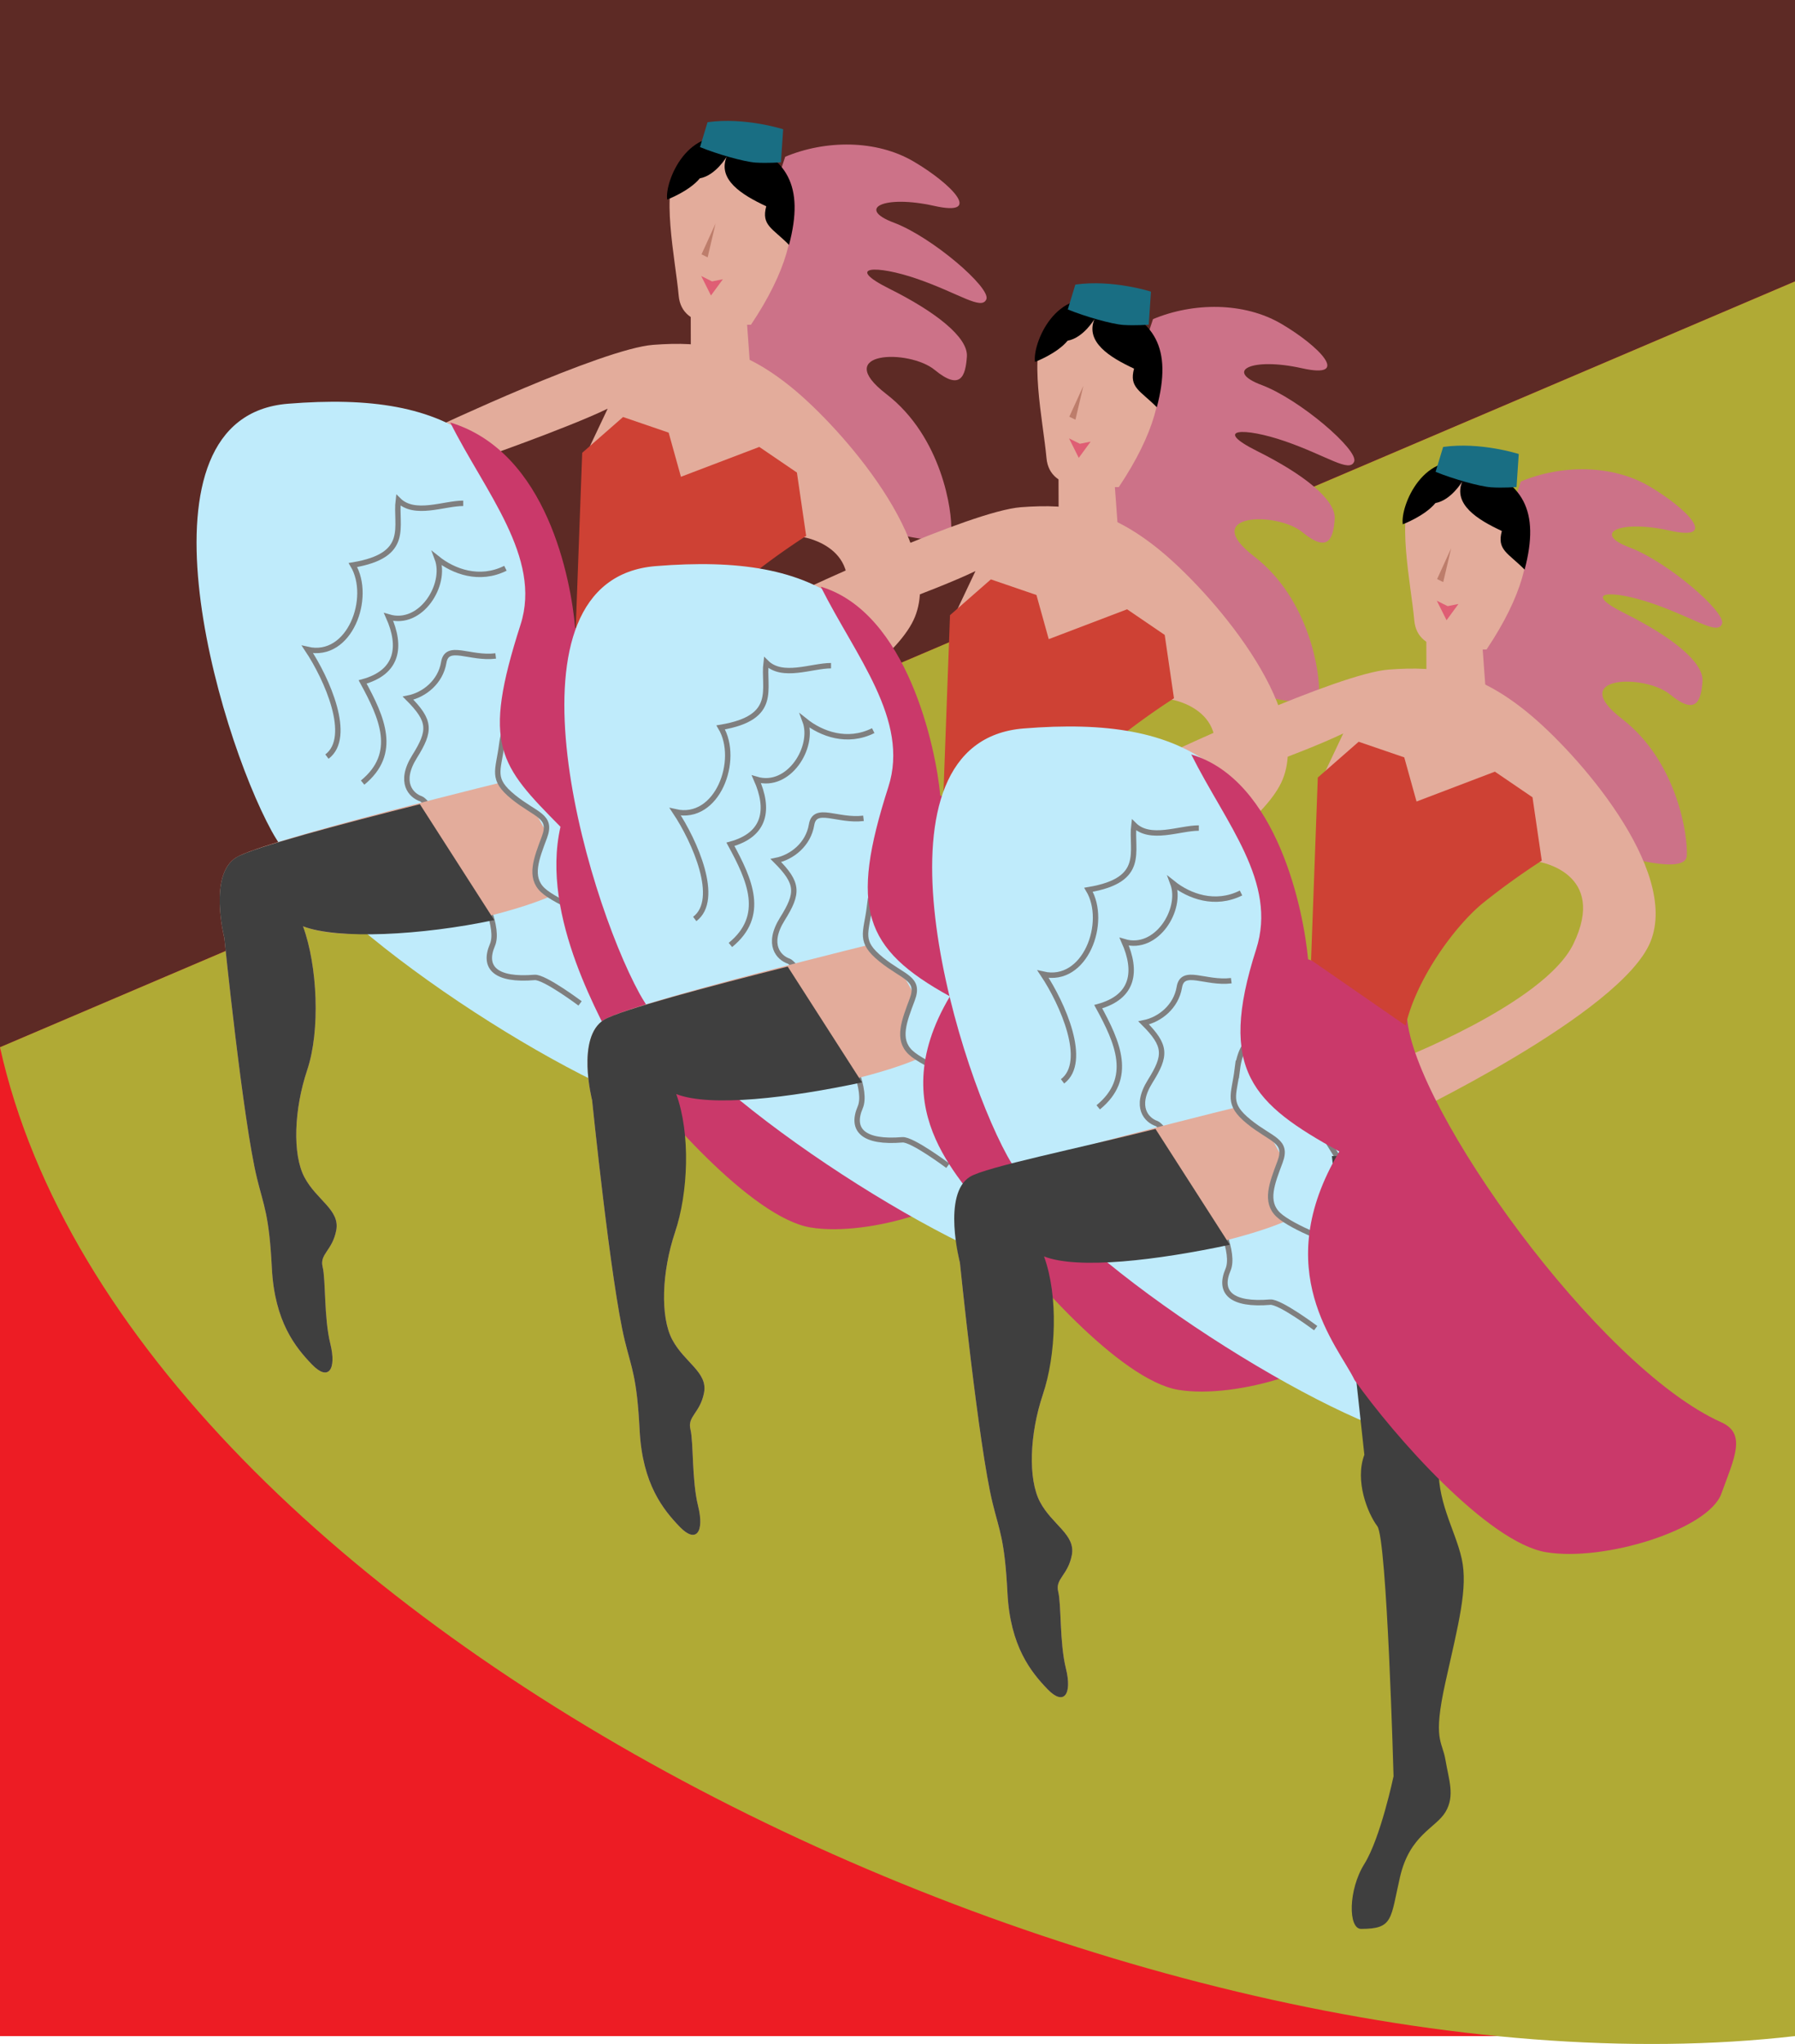 <svg xmlns="http://www.w3.org/2000/svg" width="331.867" height="377.662"><path fill="#5d2a25" d="M0 376.203V0h331.867v376.203H0"/><path fill="#ed1c24" d="M0 376.203V193.5L331.867 52v324.203H0"/><path fill="#b0aa35" d="M331.867 52v324.203C209.867 390.203 24 301.5 0 193.5L331.867 52"/><path fill="#cc7288" d="M145.172 28.965c7.426-3.106 16.816-3.195 23.754.883 6.941 4.078 13.02 10.261 3.777 8.191-9.242-2.066-14.465.469-7.426 3.11 7.04 2.64 17.95 12.035 17.086 14.14-.863 2.11-4.98-1.055-12.734-3.746-7.758-2.688-13.555-2.355-5.176 1.816 8.379 4.176 14.55 8.922 14.309 12.512-.242 3.594-1.153 6.418-5.942 2.484-4.785-3.93-19.25-3.464-8.957 4.45 10.29 7.91 12.242 21.754 11.996 25.343-.242 3.594-12.257-.105-12.257-.105l-32.93-25.316 14.5-43.762"/><path fill="#e3ac9b" d="M80.066 79.176s31.297-14.754 40.7-15.461c9.402-.707 16.34.387 25.55 7.847 9.211 7.465 28.227 29.043 22.844 42.41-5.383 13.364-46.137 32.641-46.137 32.641l-1.07-10.554s27.508-10.543 32.918-21.602c6.45-13.2-6.351-15.215-6.351-15.215L108.254 84.16l4.094-8.648c-7.688 3.707-25.036 9.722-25.036 9.722l-7.246-6.058M138.844 60c-3.82-.05-12.774 1.27-13.367-5.383-.59-6.652-3.461-19.676-.04-24.058 3.422-4.38 10.16-5.508 14.625-2.618 4.465 2.891 12.36 11.786-1.218 32.059"/><path d="M134.348 28.957s-2.036 3.469-4.961 3.992c-1.965 2.395-6.035 3.922-6.035 3.922-.5-3.281 3.843-14.172 13.011-11.027 9.168 3.144 12.422 8.418 9.516 19.406-3.04-3.094-5.172-3.598-4.211-7.14-4.547-2.114-9.047-4.942-7.32-9.153"/><path fill="#196e83" d="m130.813 22.582-1.395 4.598c3.16 1.293 8.117 2.71 10.27 2.86 2.156.144 4.695-.048 4.695-.048l.41-6.105s-7.059-2.282-13.98-1.305"/><path fill="#bfebfb" d="M122.73 150.672c2.434 22.844-2.043 45.594 2.516 55.125-18-4.2-64.8-33.598-75-52.2-10.203-18.6-26.8-76.6 3-79 30.5-2.456 45.598 7 52.2 42.4 2.038 10.952 16.19 23.444 17.284 33.675"/><path fill="none" stroke="#7f7f7f" d="M91.645 121.2c-4.801.597-9-2.403-9.602 1.198-.598 3.598-3.598 6-6.598 6.598 4.2 4.203 4.2 6 1.2 10.8-3 4.802-.602 7.2 1.199 7.802 1.8.601 15.758 21.035 13.199 27-1.797 4.199.602 6.601 7.8 6 1.794-.149 8.403 4.8 8.403 4.8"/><path fill="none" stroke="#7f7f7f" d="M93.445 104.996c-4.8 2.402-9.601.602-12.601-1.797 1.8 4.797-3 12.598-9 10.797 2.402 5.402 1.8 10.203-4.801 12 3.602 6.602 6.602 13.203 0 18.602"/><path fill="none" stroke="#7f7f7f" d="M85.645 92.996c-3.602 0-9 2.402-12-.598-.602 4.801 2.398 10.2-8.399 12 3.598 6-.601 17.399-8.402 15.598 3.601 5.402 8.402 16.203 3.601 19.8"/><path fill="#e3ac9b" d="M106.18 162.637c-1.578 4.41-37.485 13.457-50.157 8.511 2.684 7.325 3.22 19.27.774 26.555-2.442 7.281-2.758 15.582-.508 19.82 2.25 4.239 6.59 6.012 5.879 9.79-.715 3.773-3.113 4.37-2.52 6.769.598 2.402.23 9.39 1.422 14.191s-.363 6.989-3.394 3.84c-3.028-3.144-6.903-7.879-7.414-17.8-.512-9.918-1.465-11.356-2.75-16.602-2.586-10.55-6.043-44.43-6.043-44.43s-2.996-11.68 2.226-14.867c5.22-3.191 52.094-14.617 52.094-14.617s2.211 5.219 10.39 18.84"/><path fill="#3f3f3f" d="M91.367 169.992c-13.36 2.852-29.008 3.63-35.344 1.156 2.684 7.325 3.22 19.27.774 26.555-2.442 7.281-2.758 15.582-.508 19.82 2.25 4.239 6.59 6.012 5.879 9.79-.715 3.773-3.113 4.37-2.52 6.769.598 2.402.23 9.39 1.422 14.191s-.363 6.989-3.394 3.84c-3.028-3.144-6.903-7.879-7.414-17.8-.512-9.918-1.465-11.356-2.75-16.602-2.586-10.55-6.043-44.43-6.043-44.43s-2.996-11.68 2.226-14.867c2.926-1.789 19.735-6.25 33.938-9.824l13.734 21.402"/><path fill="#bfebfb" d="M92.762 137.582c-.63 4.91-2.012 6.316 2.156 9.695 4.172 3.38 7.23 3.442 5.738 7.41-1.492 3.973-2.855 7.36-.312 9.766 2.539 2.402 11.07 5.516 11.07 5.516l4.871-8.14-19.043-30.63s-3.644-.191-4.48 6.383"/><path fill="none" stroke="#7f7f7f" d="M92.762 137.582c-.63 4.91-2.012 6.316 2.156 9.695 4.172 3.38 7.23 3.442 5.738 7.41-1.492 3.973-2.855 7.36-.312 9.766 2.539 2.402 11.07 5.516 11.07 5.516l4.871-8.14-19.043-30.63s-3.644-.191-4.48 6.383zm0 0"/><path fill="#ca396a" d="M103.625 152.762c-3.816 16.718 7.82 35.965 10.82 42.234 7.2 10.203 24.598 30 35.399 31.8 10.8 1.802 30-4.198 32.402-10.8 2.399-6.598 4.711-11.09 0-13.2-22.8-10.198-56.91-58.01-58.11-74.812-7.198-1.8-8.19-8.988-17.792-11.988-.801-8.797-5.098-32.465-23.098-37.934 6.399 12.801 16.984 24.938 13 37.336-7.203 22.399-3.953 25.899 7.379 37.364"/><path fill="#e3ac9b" d="m127.73 68.09-.035-13.668 10.137 1.594 1.215 16.59-11.317-4.516"/><path fill="#ce4134" d="m107.64 83.664-1.245 33.727 17.742 10.593c1.937-8.535 8.804-16.941 14.226-21.285a133.47 133.47 0 0 1 10.684-7.68l-1.711-11.707-6.953-4.734-14.488 5.516-2.27-8.156-8.43-2.887-7.554 6.613"/><path fill="#bd7d6b" d="m132.297 41.293-2.598 5.7 1.133.558zm0 0"/><path fill="#df5e74" d="m129.645 50.996 2 1 2-.398-2.2 3-1.8-3.602"/><path fill="#cc7288" d="M213.172 58.965c7.426-3.106 16.816-3.195 23.754.883 6.941 4.078 13.02 10.261 3.777 8.191-9.242-2.066-14.465.469-7.426 3.11 7.04 2.64 17.95 12.035 17.086 14.14-.863 2.11-4.98-1.055-12.734-3.746-7.758-2.688-13.555-2.356-5.176 1.816 8.379 4.176 14.55 8.922 14.309 12.512-.242 3.594-1.153 6.418-5.942 2.484-4.785-3.93-19.25-3.464-8.957 4.45 10.29 7.91 12.242 21.754 11.996 25.343-.242 3.594-12.257-.105-12.257-.105l-32.93-25.316 14.5-43.762"/><path fill="#e3ac9b" d="M148.066 109.176s31.297-14.754 40.7-15.461c9.402-.707 16.34.387 25.55 7.847 9.211 7.465 28.227 29.043 22.844 42.41-5.383 13.364-46.137 32.641-46.137 32.641l-1.07-10.554s27.508-10.543 32.918-21.602c6.45-13.2-6.351-15.215-6.351-15.215l-40.266-15.082 4.094-8.648c-7.688 3.707-25.036 9.722-25.036 9.722l-7.246-6.058M206.844 90c-3.82-.05-12.774 1.27-13.367-5.383-.59-6.652-3.461-19.676-.04-24.058 3.422-4.38 10.16-5.508 14.625-2.618 4.465 2.891 12.36 11.786-1.218 32.059"/><path d="M202.348 58.957s-2.036 3.469-4.961 3.992c-1.965 2.395-6.035 3.922-6.035 3.922-.5-3.281 3.843-14.172 13.011-11.027 9.168 3.144 12.422 8.418 9.516 19.406-3.04-3.094-5.172-3.598-4.211-7.14-4.547-2.114-9.047-4.942-7.32-9.153"/><path fill="#196e83" d="m198.813 52.582-1.395 4.598c3.16 1.293 8.117 2.71 10.27 2.86 2.156.144 4.695-.048 4.695-.048l.41-6.105s-7.059-2.282-13.98-1.305"/><path fill="#bfebfb" d="M190.73 180.672c2.434 22.844-2.042 45.594 2.516 55.125-18-4.2-64.8-33.598-75-52.2-10.203-18.6-26.8-76.6 3-79 30.5-2.456 45.598 7 52.2 42.4 2.038 10.952 16.19 23.444 17.284 33.675"/><path fill="none" stroke="#7f7f7f" d="M159.645 151.2c-4.801.597-9-2.403-9.602 1.198-.598 3.598-3.598 6-6.598 6.598 4.2 4.203 4.2 6 1.2 10.8-3 4.802-.602 7.2 1.199 7.802 1.8.601 15.758 21.035 13.199 27-1.797 4.199.602 6.601 7.8 6 1.794-.149 8.403 4.8 8.403 4.8"/><path fill="none" stroke="#7f7f7f" d="M161.445 134.996c-4.8 2.402-9.601.602-12.601-1.797 1.8 4.797-3 12.598-9 10.797 2.402 5.402 1.8 10.203-4.801 12 3.602 6.602 6.602 13.203 0 18.602"/><path fill="none" stroke="#7f7f7f" d="M153.645 122.996c-3.602 0-9 2.402-12-.598-.602 4.801 2.398 10.2-8.399 12 3.598 6-.601 17.399-8.402 15.598 3.601 5.402 8.402 16.203 3.601 19.8"/><path fill="#e3ac9b" d="M174.18 192.637c-1.578 4.41-37.485 13.457-50.157 8.511 2.68 7.325 3.22 19.27.774 26.555-2.442 7.281-2.758 15.582-.508 19.82 2.25 4.239 6.59 6.012 5.879 9.79-.715 3.773-3.113 4.37-2.52 6.769.598 2.402.23 9.39 1.422 14.191s-.363 6.989-3.394 3.84c-3.028-3.144-6.903-7.879-7.414-17.8-.512-9.918-1.465-11.356-2.75-16.602-2.586-10.55-6.043-44.43-6.043-44.43s-2.996-11.68 2.226-14.867c5.22-3.191 52.094-14.617 52.094-14.617s2.211 5.219 10.39 18.84"/><path fill="#3f3f3f" d="M159.367 199.992c-13.36 2.852-28.008 4.63-34.344 2.156 2.68 7.325 2.22 18.27-.226 25.555-2.442 7.281-2.758 15.582-.508 19.82 2.25 4.239 6.59 6.012 5.879 9.79-.715 3.773-3.113 4.37-2.52 6.769.598 2.402.23 9.39 1.422 14.191s-.363 6.989-3.394 3.84c-3.028-3.144-6.903-7.879-7.414-17.8-.512-9.918-1.465-11.356-2.75-16.602-2.586-10.55-6.043-44.43-6.043-44.43s-2.996-11.68 2.226-14.867c2.926-1.789 19.735-6.25 33.938-9.824l13.734 21.402"/><path fill="#bfebfb" d="M160.758 167.582c-.625 4.91-2.008 6.316 2.16 9.695 4.172 3.38 7.23 3.442 5.738 7.41-1.492 3.973-2.855 7.36-.312 9.766 2.539 2.402 11.07 5.516 11.07 5.516l4.871-8.14-19.043-30.63s-3.644-.191-4.484 6.383"/><path fill="none" stroke="#7f7f7f" d="M160.758 167.582c-.625 4.91-2.008 6.316 2.16 9.695 4.172 3.38 7.23 3.442 5.738 7.41-1.492 3.973-2.855 7.36-.312 9.766 2.539 2.402 11.07 5.516 11.07 5.516l4.871-8.14-19.043-30.63s-3.644-.191-4.484 6.383zm0 0"/><path fill="#ca396a" d="M175.625 184.098c-13.152 22.05 3.82 34.629 6.82 40.898 7.2 10.203 24.598 30 35.399 31.8 10.8 1.802 30-4.198 32.402-10.8 2.399-6.598 4.711-11.09 0-13.2-22.8-10.198-56.91-58.01-58.11-74.812-7.199-1.8-8.69-7.988-18.292-10.988-.801-8.797-6.098-33.797-22.098-38.598 6.399 12.801 16.484 24.602 12.5 37-7.203 22.399-4.621 29.899 11.379 38.7"/><path fill="#e3ac9b" d="m195.73 98.09-.035-13.668 10.137 1.594 1.215 16.59-11.317-4.516"/><path fill="#ce4134" d="m175.64 113.664-1.245 33.727 17.742 10.593c1.937-8.535 8.804-16.941 14.226-21.285a133.47 133.47 0 0 1 10.684-7.68l-1.711-11.706-6.953-4.735-14.488 5.516-2.27-8.156-8.43-2.887-7.554 6.613"/><path fill="#bd7d6b" d="m200.297 71.293-2.598 5.7 1.133.558zm0 0"/><path fill="#df5e74" d="m197.645 80.996 2 1 2-.398-2.2 3-1.8-3.602"/><path fill="#cc7288" d="M281.172 88.965c7.426-3.106 16.816-3.195 23.754.883 6.941 4.078 13.02 10.261 3.777 8.191-9.242-2.066-14.465.469-7.426 3.11 7.04 2.64 17.95 12.035 17.086 14.14-.863 2.11-4.98-1.055-12.734-3.746-7.758-2.688-13.555-2.355-5.176 1.816 8.379 4.176 14.55 8.922 14.309 12.512-.242 3.594-1.153 6.418-5.942 2.484-4.785-3.93-19.25-3.464-8.957 4.45 10.29 7.91 12.242 21.754 11.996 25.343-.242 3.594-12.257-.105-12.257-.105l-32.93-25.316 14.5-43.762"/><path fill="#e3ac9b" d="M216.066 139.176s31.297-14.754 40.7-15.461c9.402-.707 16.34.387 25.55 7.848 9.211 7.464 28.227 29.042 22.844 42.41-5.383 13.363-46.137 32.64-46.137 32.64l-1.07-10.554s27.508-10.543 32.918-21.602c6.45-13.2-6.351-15.215-6.351-15.215l-40.266-15.082 4.094-8.648c-7.688 3.707-25.036 9.722-25.036 9.722l-7.246-6.058M274.844 120c-3.82-.05-12.774 1.27-13.367-5.383-.59-6.652-3.461-19.676-.04-24.058 3.422-4.38 10.16-5.508 14.625-2.618 4.465 2.891 12.36 11.786-1.218 32.059"/><path d="M270.348 88.957s-2.036 3.469-4.961 3.992c-1.965 2.395-6.035 3.922-6.035 3.922-.5-3.281 3.843-14.172 13.011-11.027 9.168 3.144 12.422 8.418 9.516 19.406-3.04-3.094-5.172-3.598-4.211-7.14-4.547-2.114-9.047-4.942-7.32-9.153"/><path fill="#196e83" d="m266.813 82.582-1.395 4.598c3.16 1.293 8.117 2.71 10.27 2.86 2.156.144 4.695-.048 4.695-.048l.41-6.105s-7.059-2.282-13.98-1.305"/><path fill="#bfebfb" d="M258.73 210.672c2.434 22.844-2.043 45.594 2.516 55.125-18-4.2-64.8-33.598-75-52.2-10.203-18.6-26.8-76.6 3-79 30.5-2.456 45.598 7 52.2 42.4 2.038 10.952 16.19 23.444 17.284 33.675"/><path fill="none" stroke="#7f7f7f" d="M227.645 181.2c-4.801.597-9-2.403-9.602 1.198-.598 3.598-3.598 6-6.598 6.598 4.2 4.203 4.2 6 1.2 10.8-3 4.802-.602 7.2 1.199 7.802 1.8.601 15.758 21.035 13.199 27-1.797 4.199.602 6.601 7.8 6 1.794-.149 8.403 4.8 8.403 4.8"/><path fill="none" stroke="#7f7f7f" d="M229.445 164.996c-4.8 2.402-9.601.602-12.601-1.797 1.8 4.797-3 12.598-9 10.797 2.402 5.402 1.8 10.203-4.801 12 3.602 6.602 6.602 13.203 0 18.602"/><path fill="none" stroke="#7f7f7f" d="M221.645 152.996c-3.602 0-9 2.402-12-.598-.602 4.801 2.398 10.2-8.399 12 3.598 6-.601 17.399-8.402 15.598 3.601 5.402 8.402 16.203 3.601 19.8"/><path fill="#e3ac9b" d="M242.18 222.637c-1.578 4.41-37.485 13.457-50.157 8.511 2.68 7.325 3.22 19.27.774 26.555-2.442 7.281-2.758 15.582-.508 19.82 2.25 4.239 6.59 6.012 5.879 9.79-.715 3.773-3.113 4.37-2.52 6.769.598 2.402.23 9.39 1.422 14.191s-.363 6.989-3.394 3.84c-3.028-3.144-6.903-7.879-7.414-17.8-.512-9.918-1.465-11.356-2.75-16.602-2.586-10.55-6.043-44.43-6.043-44.43s-2.996-11.68 2.226-14.867c5.22-3.191 52.094-14.617 52.094-14.617s2.211 5.219 10.39 18.84"/><path fill="#3f3f3f" d="M227.367 229.992c-13.36 2.852-28.008 4.63-34.344 2.156 2.68 7.325 2.22 18.27-.226 25.555-2.442 7.281-2.758 15.582-.508 19.82 2.25 4.239 6.59 6.012 5.879 9.79-.715 3.773-3.113 4.37-2.52 6.769.598 2.402.23 9.39 1.422 14.191s-.363 6.989-3.394 3.84c-3.028-3.144-6.903-7.879-7.414-17.8-.512-9.918-1.465-11.356-2.75-16.602-2.586-10.55-6.043-44.43-6.043-44.43s-3.332-12.68 1.89-15.867c2.93-1.789 20.07-5.25 34.274-8.824l13.734 21.402"/><path fill="#bfebfb" d="M228.758 197.582c-.625 4.91-2.008 6.316 2.16 9.695 4.172 3.38 7.23 3.442 5.738 7.41-1.492 3.973-2.855 7.36-.312 9.766 2.539 2.402 11.07 5.516 11.07 5.516l4.871-8.14-19.043-30.63s-3.644-.191-4.484 6.383"/><path fill="none" stroke="#7f7f7f" d="M228.758 197.582c-.625 4.91-2.008 6.316 2.16 9.695 4.172 3.38 7.23 3.442 5.738 7.41-1.492 3.973-2.855 7.36-.312 9.766 2.539 2.402 11.07 5.516 11.07 5.516l4.871-8.14-19.043-30.63s-3.644-.191-4.484 6.383zm0 0"/><path fill="#3f3f3f" d="M268.445 214.2c0 8.398-1.8 48.597-2.402 55.796-.598 7.203 3 12.602 4.203 18 1.2 5.402-.601 12-3 22.8-2.402 10.802-.601 10.802 0 14.4.598 3.6 1.797 6.6 0 9.6-1.8 3-6.601 4.2-8.402 12-1.801 7.802-1.2 9.602-7.2 9.602-2.398 0-2.398-7.203.602-12 3-4.8 5.399-16.203 5.399-16.203s-1.2-43.797-3-46.199c-1.801-2.398-4.2-8.398-2.399-13.2l-6-55.198 22.2.601"/><path fill="#ca396a" d="M247.625 212.762c-13.152 22.054-.18 35.965 2.82 42.234 7.2 10.203 24.598 30 35.399 31.8 10.8 1.802 30-4.198 32.402-10.8 2.399-6.598 4.711-11.09 0-13.2-22.8-10.198-56.91-58.01-58.11-74.812-7.199-1.8-8.69-7.738-18.292-10.738-.801-8.797-5.598-33.047-21.598-37.848 6.399 12.801 15.984 23.602 12 36-7.203 22.399-.621 28.567 15.379 37.364"/><path fill="#e3ac9b" d="m263.73 128.09-.035-13.668 10.137 1.594 1.215 16.59-11.316-4.516"/><path fill="#ce4134" d="m243.64 143.664-1.245 33.727 17.492 12.093c1.937-8.535 9.054-18.441 14.476-22.785a133.47 133.47 0 0 1 10.684-7.68l-1.711-11.706-6.953-4.735-14.488 5.516-2.27-8.156-8.43-2.887-7.554 6.613"/><path fill="#bd7d6b" d="m268.297 101.293-2.598 5.7 1.133.558zm0 0"/><path fill="#df5e74" d="m265.645 110.996 2 1 2-.398-2.2 3-1.8-3.602"/></svg>
